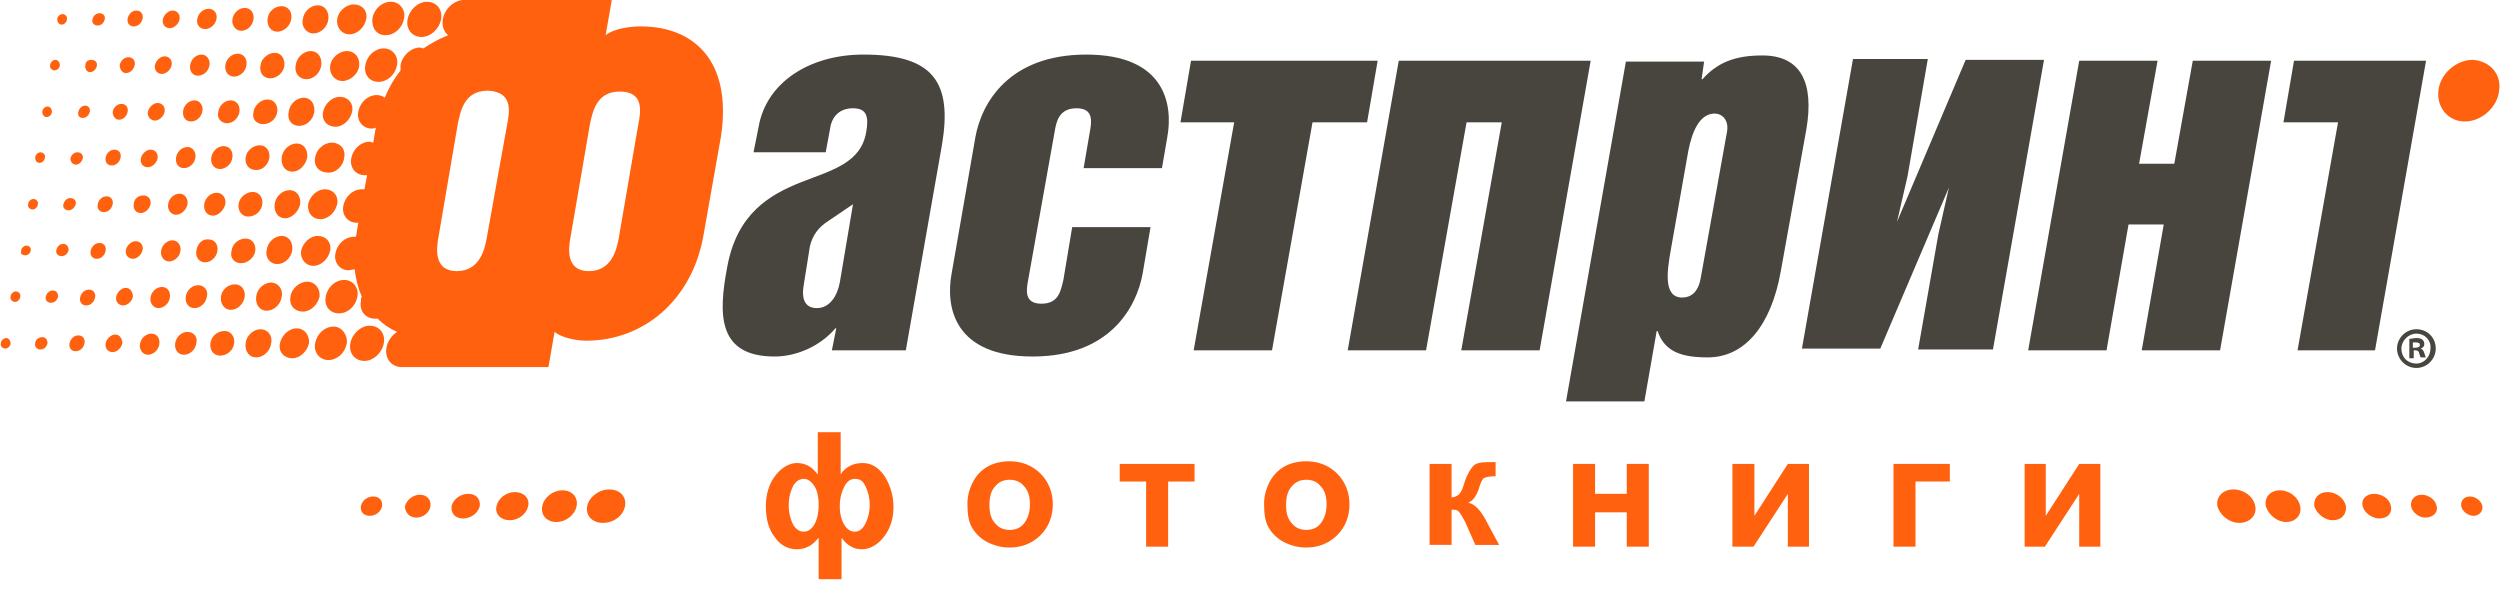 <?xml version="1.0" encoding="utf-8"?>
<!-- Generator: Adobe Illustrator 19.0.1, SVG Export Plug-In . SVG Version: 6.00 Build 0)  -->
<svg version="1.1" id="Слой_1" xmlns="http://www.w3.org/2000/svg" xmlns:xlink="http://www.w3.org/1999/xlink" x="0px" y="0px"
	 viewBox="0 0 284 68.9" style="enable-background:new 0 0 284 68.9;" xml:space="preserve">
<style type="text/css">
	.st0{fill:#FF610F;}
	.st1{fill:#48443E;}
</style>
<g>
	<g>
		<path class="st0" d="M23.3,3.3c0.6,0,1.2-0.5,1.3-1.2C24.7,1.5,24.3,1,23.7,1c-0.6,0-1.2,0.5-1.3,1.2C22.3,2.8,22.7,3.3,23.3,3.3z
			 M27.4,3.5c0.7,0,1.3-0.6,1.4-1.3c0.1-0.7-0.3-1.3-1-1.3c-0.7,0-1.3,0.6-1.4,1.3C26.3,2.9,26.8,3.5,27.4,3.5z M26.6,8.7
			c0.7,0,1.3-0.6,1.4-1.3c0.1-0.7-0.3-1.3-1-1.3c-0.7,0-1.3,0.6-1.4,1.3C25.5,8.1,25.9,8.7,26.6,8.7z M29.9,14.1
			c0.8,0,1.5-0.6,1.6-1.4c0.1-0.8-0.4-1.4-1.1-1.4c-0.8,0-1.5,0.7-1.6,1.4C28.6,13.5,29.1,14.1,29.9,14.1z M30.7,8.9
			c0.7,0,1.5-0.6,1.6-1.4C32.4,6.6,31.9,6,31.2,6c-0.7,0-1.5,0.6-1.6,1.4C29.4,8.2,29.9,8.9,30.7,8.9z M34.8,9
			c0.8,0,1.6-0.7,1.7-1.6c0.1-0.9-0.4-1.6-1.2-1.6c-0.8,0-1.6,0.7-1.7,1.6C33.4,8.3,34,9,34.8,9z M34,14.3c0.8,0,1.6-0.7,1.7-1.6
			c0.1-0.9-0.4-1.6-1.2-1.6c-0.8,0-1.6,0.7-1.7,1.6C32.6,13.6,33.1,14.3,34,14.3z M31.5,3.6c0.8,0,1.5-0.7,1.6-1.5
			c0.1-0.8-0.4-1.4-1.1-1.4c-0.8,0-1.5,0.6-1.6,1.4C30.3,3,30.8,3.6,31.5,3.6z M22.5,8.6c0.6,0,1.2-0.5,1.3-1.2
			c0.1-0.6-0.3-1.2-0.9-1.2c-0.6,0-1.2,0.5-1.3,1.2C21.5,8.1,21.9,8.6,22.5,8.6z M19.3,3.2c0.5,0,1-0.5,1.1-1c0.1-0.6-0.3-1-0.8-1
			c-0.5,0-1,0.5-1.1,1C18.4,2.7,18.7,3.2,19.3,3.2z M18.4,8.4c0.5,0,1-0.5,1.1-1c0.1-0.6-0.3-1-0.8-1c-0.5,0-1,0.5-1.1,1
			C17.5,8,17.9,8.4,18.4,8.4z M17.6,13.7c0.5,0,1-0.5,1.1-1c0.1-0.6-0.3-1-0.8-1c-0.5,0-1,0.5-1.1,1C16.7,13.2,17.1,13.7,17.6,13.7z
			 M16.8,19c0.5,0,1-0.5,1.1-1c0.1-0.6-0.3-1-0.8-1c-0.5,0-1,0.5-1.1,1C15.9,18.5,16.2,19,16.8,19z M21.7,13.8
			c0.6,0,1.2-0.5,1.3-1.2c0.1-0.6-0.3-1.2-0.9-1.2c-0.6,0-1.2,0.5-1.3,1.2C20.7,13.3,21.1,13.8,21.7,13.8z M15.2,23.2
			c-0.1,0.6,0.3,1,0.8,1c0.5,0,1-0.5,1.1-1c0.1-0.6-0.3-1-0.8-1C15.7,22.2,15.2,22.6,15.2,23.2z M20.9,19.1c0.6,0,1.2-0.5,1.3-1.2
			c0.1-0.6-0.3-1.2-0.9-1.2c-0.6,0-1.2,0.5-1.3,1.2C19.9,18.6,20.3,19.1,20.9,19.1z M21.3,23.2c0.1-0.6-0.3-1.2-0.9-1.2
			c-0.6,0-1.2,0.5-1.3,1.2c-0.1,0.6,0.3,1.2,0.9,1.2C20.6,24.4,21.2,23.8,21.3,23.2z M35.6,3.8c0.8,0,1.6-0.7,1.7-1.6
			c0.1-0.9-0.4-1.6-1.2-1.6c-0.8,0-1.6,0.7-1.7,1.6C34.2,3,34.8,3.8,35.6,3.8z M18.3,28.5c-0.1,0.6,0.3,1.2,0.9,1.2
			c0.6,0,1.2-0.5,1.3-1.2c0.1-0.6-0.3-1.2-0.9-1.2C19,27.3,18.4,27.8,18.3,28.5z M15.2,3c0.5,0,0.9-0.4,1-0.9
			c0.1-0.5-0.2-0.9-0.7-0.9c-0.5,0-0.9,0.4-1,0.9C14.4,2.6,14.7,3,15.2,3z M22.3,28.5c-0.1,0.7,0.3,1.3,1,1.3c0.7,0,1.3-0.6,1.4-1.3
			c0.1-0.7-0.3-1.3-1-1.3C23,27.1,22.4,27.7,22.3,28.5z M25.6,23.2c0.1-0.7-0.3-1.3-1-1.3c-0.7,0-1.3,0.6-1.4,1.3
			c-0.1,0.7,0.3,1.3,1,1.3C24.8,24.5,25.4,23.9,25.6,23.2z M26.4,17.9c0.1-0.7-0.3-1.3-1-1.3c-0.7,0-1.3,0.6-1.4,1.3
			c-0.1,0.7,0.3,1.3,1,1.3C25.6,19.2,26.3,18.7,26.4,17.9z M38.9,9.2c0.9,0,1.8-0.8,1.9-1.7c0.1-1-0.5-1.7-1.4-1.7
			c-0.9,0-1.8,0.8-1.9,1.7C37.4,8.4,38,9.2,38.9,9.2z M39.7,3.9c0.9,0,1.7-0.8,1.9-1.7c0.2-1-0.5-1.7-1.4-1.7
			c-0.9,0-1.8,0.8-1.9,1.7C38.2,3.1,38.8,3.9,39.7,3.9z M47.9,4.2c1,0,2-0.9,2.2-2c0.2-1.1-0.5-2-1.6-2c-1,0-2,0.9-2.2,2
			C46.1,3.3,46.8,4.2,47.9,4.2z M43.8,4c1,0,1.9-0.8,2.1-1.9c0.2-1-0.5-1.9-1.5-1.9c-1,0-1.9,0.8-2.1,1.9C42.2,3.2,42.8,4,43.8,4z
			 M27.4,29.9c0.7,0,1.5-0.6,1.6-1.4c0.1-0.8-0.4-1.4-1.1-1.4c-0.8,0-1.5,0.6-1.6,1.4C26.1,29.3,26.6,29.9,27.4,29.9z M43,9.3
			c1,0,1.9-0.8,2.1-1.9c0.2-1-0.5-1.9-1.5-1.9c-1,0-1.9,0.8-2.1,1.9C41.3,8.5,42,9.3,43,9.3z M30.6,17.9c0.1-0.8-0.4-1.4-1.1-1.4
			c-0.7,0-1.5,0.6-1.6,1.4c-0.1,0.8,0.4,1.4,1.1,1.4C29.8,19.4,30.5,18.7,30.6,17.9z M38.5,35.6c1,0,1.9-0.8,2.1-1.9
			c0.2-1-0.5-1.9-1.5-1.9c-1,0-1.9,0.8-2.1,1.9C36.8,34.8,37.5,35.6,38.5,35.6z M29.8,23.2c0.1-0.8-0.4-1.4-1.1-1.4
			s-1.5,0.6-1.6,1.4c-0.1,0.8,0.4,1.4,1.1,1.4C29,24.6,29.7,24,29.8,23.2z M35.6,30.2c0.9,0,1.7-0.8,1.9-1.7c0.2-1-0.5-1.7-1.4-1.7
			c-0.9,0-1.7,0.8-1.9,1.7C34.1,29.4,34.7,30.2,35.6,30.2z M39.1,17.9c0.2-1-0.5-1.7-1.4-1.7c-0.9,0-1.8,0.8-1.9,1.7
			c-0.2,1,0.5,1.7,1.4,1.7C38.1,19.7,39,18.9,39.1,17.9z M36.9,21.5c-0.9,0-1.7,0.8-1.9,1.7c-0.1,1,0.5,1.7,1.4,1.7
			c0.9,0,1.7-0.8,1.9-1.7C38.5,22.2,37.8,21.5,36.9,21.5z M34.9,17.9c0.1-0.9-0.4-1.6-1.2-1.6c-0.8,0-1.6,0.7-1.7,1.6
			c-0.1,0.9,0.4,1.6,1.2,1.6C34,19.5,34.7,18.8,34.9,17.9z M31.5,30c0.8,0,1.6-0.7,1.7-1.6c0.1-0.9-0.4-1.6-1.2-1.6
			c-0.8,0-1.6,0.7-1.7,1.6C30.1,29.3,30.7,30,31.5,30z M40,12.7c0.2-1-0.5-1.7-1.4-1.7c-0.9,0-1.7,0.8-1.9,1.7
			c-0.2,1,0.5,1.7,1.4,1.7C39,14.4,39.8,13.6,40,12.7z M34.1,23.2c0.1-0.9-0.4-1.6-1.2-1.6c-0.8,0-1.6,0.7-1.7,1.6
			c-0.1,0.9,0.4,1.6,1.2,1.6C33.1,24.8,33.9,24.1,34.1,23.2z M25.8,14c0.7,0,1.3-0.6,1.4-1.3c0.1-0.7-0.3-1.3-1-1.3
			c-0.7,0-1.3,0.6-1.4,1.3C24.6,13.4,25.1,14,25.8,14z M17.2,37.9c-0.6,0-1.2,0.5-1.3,1.2c-0.1,0.6,0.3,1.2,0.9,1.2
			c0.6,0,1.2-0.5,1.3-1.2C18.2,38.4,17.8,37.9,17.2,37.9z M15.4,27.4c-0.5,0-1,0.5-1.1,1c-0.1,0.6,0.3,1,0.8,1c0.5,0,1-0.5,1.1-1
			C16.3,27.9,16,27.4,15.4,27.4z M18.4,32.6c-0.6,0-1.2,0.5-1.3,1.2c-0.1,0.6,0.3,1.2,0.9,1.2c0.6,0,1.2-0.5,1.3-1.2
			C19.4,33.1,19,32.6,18.4,32.6z M14.3,32.7c-0.5,0-1,0.5-1.1,1c-0.1,0.6,0.3,1,0.8,1c0.5,0,1-0.5,1.1-1
			C15.1,33.2,14.8,32.7,14.3,32.7z M10.1,32.9c-0.5,0-0.9,0.4-1,0.9c-0.1,0.5,0.2,0.9,0.7,0.9c0.5,0,0.9-0.4,1-0.9
			C10.9,33.3,10.6,32.9,10.1,32.9z M21.3,37.7c-0.7,0-1.3,0.6-1.4,1.3c-0.1,0.7,0.3,1.3,1,1.3c0.7,0,1.3-0.6,1.4-1.3
			C22.5,38.3,22,37.7,21.3,37.7z M8.9,38.1c-0.5,0-0.9,0.4-1,0.9c-0.1,0.5,0.2,0.9,0.7,0.9c0.5,0,0.9-0.4,1-0.9
			C9.7,38.5,9.4,38.1,8.9,38.1z M8.6,23.2c0.1-0.4-0.2-0.7-0.6-0.7c-0.4,0-0.7,0.3-0.8,0.7c-0.1,0.4,0.2,0.7,0.6,0.7
			C8.1,23.9,8.5,23.6,8.6,23.2z M13.1,38c-0.5,0-1,0.5-1.1,1c-0.1,0.6,0.3,1,0.8,1c0.5,0,1-0.5,1.1-1C13.9,38.5,13.6,38,13.1,38z
			 M11.3,27.6c-0.5,0-0.9,0.4-1,0.9c-0.1,0.5,0.2,0.9,0.7,0.9c0.5,0,0.9-0.4,1-0.9C12.1,28,11.8,27.6,11.3,27.6z M34.9,32
			c-0.9,0-1.8,0.8-1.9,1.7c-0.2,1,0.5,1.7,1.4,1.7c0.9,0,1.7-0.8,1.9-1.7C36.4,32.8,35.8,32,34.9,32z M37.9,37.1
			c-1,0-1.9,0.8-2.1,1.9c-0.2,1,0.5,1.9,1.5,1.9s1.9-0.8,2.1-1.9C39.5,38,38.8,37.1,37.9,37.1z M33.7,37.3c-0.9,0-1.7,0.8-1.9,1.7
			c-0.2,1,0.5,1.7,1.4,1.7c0.9,0,1.7-0.8,1.9-1.7C35.2,38.1,34.6,37.3,33.7,37.3z M42,37c-1,0-2,0.9-2.2,2c-0.2,1.1,0.5,2,1.6,2
			c1,0,2-0.9,2.2-2C43.8,37.9,43.1,37,42,37z M25.5,37.6c-0.8,0-1.5,0.6-1.6,1.4c-0.1,0.8,0.4,1.4,1.1,1.4c0.8,0,1.5-0.6,1.6-1.4
			C26.7,38.2,26.2,37.6,25.5,37.6z M26.7,32.3c-0.8,0-1.5,0.6-1.6,1.4c-0.1,0.8,0.4,1.5,1.1,1.5c0.8,0,1.5-0.7,1.6-1.5
			C27.9,32.9,27.4,32.3,26.7,32.3z M30.8,32.1c-0.8,0-1.6,0.7-1.7,1.6c-0.1,0.9,0.4,1.6,1.2,1.6c0.8,0,1.6-0.7,1.7-1.6
			C32.2,32.9,31.6,32.1,30.8,32.1z M22.5,32.4c-0.7,0-1.3,0.6-1.4,1.3c-0.1,0.7,0.3,1.3,1,1.3c0.7,0,1.3-0.6,1.4-1.3
			C23.7,33,23.2,32.4,22.5,32.4z M29.6,37.4c-0.8,0-1.6,0.7-1.7,1.6c-0.1,0.9,0.4,1.6,1.2,1.6c0.8,0,1.6-0.7,1.7-1.6
			C31,38.1,30.4,37.4,29.6,37.4z M4.8,38.3C4.4,38.3,4,38.6,4,39c-0.1,0.4,0.2,0.7,0.6,0.7c0.4,0,0.7-0.3,0.8-0.7
			C5.4,38.6,5.2,38.3,4.8,38.3z M8.6,18.7c0.4,0,0.7-0.3,0.8-0.7c0.1-0.4-0.2-0.7-0.6-0.7c-0.4,0-0.7,0.3-0.8,0.7
			C8,18.3,8.2,18.7,8.6,18.7z M10.2,8.2c0.4,0,0.7-0.3,0.8-0.7c0.1-0.4-0.2-0.7-0.6-0.7S9.7,7,9.7,7.4C9.6,7.8,9.9,8.2,10.2,8.2z
			 M9.4,13.4c0.4,0,0.7-0.3,0.8-0.7C10.3,12.3,10,12,9.7,12c-0.4,0-0.7,0.3-0.8,0.7C8.8,13.1,9,13.4,9.4,13.4z M7,2.8
			c0.3,0,0.6-0.3,0.6-0.6c0.1-0.3-0.2-0.6-0.5-0.6c-0.3,0-0.6,0.3-0.6,0.6C6.5,2.5,6.7,2.8,7,2.8z M13.5,13.6c0.5,0,0.9-0.4,1-0.9
			c0.1-0.5-0.2-0.9-0.7-0.9c-0.5,0-0.9,0.4-1,0.9C12.8,13.2,13.1,13.6,13.5,13.6z M11.1,2.9c0.4,0,0.7-0.3,0.8-0.7
			c0.1-0.4-0.2-0.7-0.6-0.7c-0.4,0-0.7,0.3-0.8,0.7C10.4,2.6,10.7,2.9,11.1,2.9z M6.2,8c0.3,0,0.6-0.3,0.6-0.6
			c0-0.3-0.2-0.6-0.5-0.6C6,6.8,5.7,7.1,5.7,7.4C5.6,7.7,5.9,8,6.2,8z M12.7,18.8c0.5,0,0.9-0.4,1-0.9c0.1-0.5-0.2-0.9-0.7-0.9
			c-0.5,0-0.9,0.4-1,0.9C11.9,18.4,12.2,18.8,12.7,18.8z M12.1,22.3c-0.5,0-0.9,0.4-1,0.9c-0.1,0.5,0.2,0.9,0.7,0.9
			c0.5,0,0.9-0.4,1-0.9C12.9,22.7,12.6,22.3,12.1,22.3z M14.3,8.3c0.5,0,0.9-0.4,1-0.9c0.1-0.5-0.2-0.9-0.7-0.9
			c-0.5,0-0.9,0.4-1,0.9C13.6,7.9,13.9,8.3,14.3,8.3z M4.3,23.2c0.1-0.3-0.2-0.6-0.5-0.6c-0.3,0-0.6,0.3-0.6,0.6
			c-0.1,0.3,0.2,0.6,0.5,0.6C4,23.8,4.3,23.5,4.3,23.2z M7.2,27.7c-0.4,0-0.7,0.3-0.8,0.7c-0.1,0.4,0.2,0.7,0.6,0.7
			c0.4,0,0.7-0.3,0.8-0.7C7.8,28.1,7.6,27.7,7.2,27.7z M6,33c-0.4,0-0.7,0.3-0.8,0.7c-0.1,0.4,0.2,0.7,0.6,0.7
			c0.4,0,0.7-0.3,0.8-0.7C6.6,33.3,6.4,33,6,33z M3,27.9c-0.3,0-0.6,0.3-0.6,0.6C2.3,28.8,2.5,29,2.9,29c0.3,0,0.6-0.3,0.6-0.6
			C3.5,28.1,3.3,27.9,3,27.9z M5.3,13.3c0.3,0,0.6-0.3,0.6-0.6c0-0.3-0.2-0.6-0.5-0.6c-0.3,0-0.6,0.3-0.6,0.6
			C4.8,13,5,13.3,5.3,13.3z M1.8,33.1c-0.3,0-0.6,0.3-0.6,0.6c-0.1,0.3,0.2,0.6,0.5,0.6c0.3,0,0.6-0.3,0.6-0.6
			C2.4,33.4,2.1,33.1,1.8,33.1z M4.5,18.5c0.3,0,0.6-0.3,0.6-0.6c0.1-0.3-0.2-0.6-0.5-0.6c-0.3,0-0.6,0.3-0.6,0.6
			C4,18.3,4.2,18.5,4.5,18.5z M0.7,38.4c-0.3,0-0.6,0.3-0.6,0.6c-0.1,0.3,0.2,0.6,0.5,0.6c0.3,0,0.6-0.3,0.6-0.6
			C1.2,38.7,1,38.4,0.7,38.4z M72.8,3c-1.1,0-3,0.2-4,1l0.7-4h-9.4v0h-5.6h-1.1l-0.6,0c0,0-0.1,0-0.1,0c-1.1,0-2.2,1-2.4,2.2
			c-0.1,0.7,0.1,1.4,0.6,1.8c-1,0.4-1.9,0.9-2.8,1.5c-0.1,0-0.3-0.1-0.4-0.1c-1,0-2,0.9-2.2,2c0,0.2,0,0.4,0,0.6
			c-0.7,0.9-1.3,1.9-1.8,3.1c-0.2-0.2-0.6-0.3-0.9-0.3c-1,0-1.9,0.8-2.1,1.9c-0.2,1,0.5,1.9,1.5,1.9c0.2,0,0.3,0,0.5-0.1
			c0,0.2-0.1,0.3-0.1,0.5l-0.2,1.2c-0.1,0-0.3-0.1-0.4-0.1c-1,0-1.9,0.8-2.1,1.9c-0.2,1,0.5,1.9,1.5,1.9c0.1,0,0.2,0,0.3,0l-0.3,1.6
			c-0.1,0-0.2,0-0.3,0c-1,0-1.9,0.8-2.1,1.9c-0.2,1,0.5,1.9,1.5,1.9c0.1,0,0.2,0,0.2,0l-0.2,1.2c0,0.1,0,0.2-0.1,0.4
			c-0.1,0-0.1,0-0.2,0c-1,0-1.9,0.8-2.1,1.9c-0.2,1,0.5,1.9,1.5,1.9c0.2,0,0.4-0.1,0.7-0.1c0.1,1.1,0.4,2.2,0.8,3.1
			c-0.1,0.1-0.1,0.3-0.1,0.5c-0.2,1.1,0.5,2,1.6,2c0.1,0,0.2,0,0.3,0c0.6,0.6,1.3,1.1,2.2,1.5c-0.6,0.4-1.1,1.1-1.2,1.8
			c-0.2,1.2,0.5,2.1,1.6,2.2v0h0c0,0,0,0,0,0c0,0,0,0,0,0h1.7l0,0h5.7l0,0h9.4l0.7-4c0.7,0.6,2.3,1,3.6,1c6.5,0,12-4.6,13.3-11.9
			l2-11.3C83.2,6.9,78.8,3,72.8,3z M57.6,14.2L55.3,27c-0.2,1.1-0.7,3.8-3.4,3.8c-2.7,0-2.3-2.7-2.1-3.8l2.2-12.9
			c0.3-1.4,0.7-3.8,3.4-3.8C58.3,10.4,57.9,12.7,57.6,14.2z M72.5,14.2L70.3,27c-0.2,1.1-0.7,3.8-3.4,3.8c-2.7,0-2.3-2.7-2.1-3.8
			L67,14.2c0.3-1.4,0.7-3.8,3.4-3.8C73.2,10.4,72.8,12.7,72.5,14.2z"/>
	</g>
	<path class="st0" d="M42,58.6c0.7,0,1.3-0.5,1.4-1.1c0.1-0.6-0.3-1.1-1-1.1c-0.7,0-1.3,0.5-1.4,1.1C40.9,58.1,41.3,58.6,42,58.6z"
		/>
	<path class="st0" d="M47.3,58.8c0.8,0,1.5-0.6,1.6-1.3c0.1-0.7-0.4-1.3-1.2-1.3c-0.8,0-1.5,0.6-1.7,1.3
		C46,58.2,46.5,58.8,47.3,58.8z"/>
	<path class="st0" d="M54.5,57.5c0.1-0.8-0.4-1.4-1.3-1.4c-0.9,0-1.7,0.6-1.9,1.4c-0.1,0.8,0.4,1.4,1.3,1.4
		C53.5,58.9,54.3,58.3,54.5,57.5z"/>
	<path class="st0" d="M60,57.5c0.2-0.9-0.5-1.6-1.5-1.6c-1,0-1.9,0.7-2.1,1.6c-0.2,0.9,0.5,1.6,1.5,1.6C58.9,59.1,59.8,58.4,60,57.5
		z"/>
	<path class="st0" d="M71,57.5c0.2-1.1-0.6-1.9-1.8-1.9c-1.2,0-2.3,0.9-2.5,1.9c-0.2,1.1,0.6,1.9,1.8,1.9
		C69.7,59.4,70.8,58.6,71,57.5z"/>
	<path class="st0" d="M65.5,57.5c0.2-1-0.5-1.8-1.6-1.8c-1.1,0-2.1,0.8-2.3,1.8c-0.2,1,0.5,1.8,1.6,1.8
		C64.3,59.3,65.3,58.5,65.5,57.5z"/>
	<path class="st0" d="M282,57.5c-0.1-0.6-0.8-1.1-1.4-1.1c-0.7,0-1.1,0.5-1,1.1c0.1,0.6,0.8,1.1,1.4,1.1
		C281.6,58.6,282.1,58.1,282,57.5z"/>
	<path class="st0" d="M276.8,57.5c-0.1-0.7-0.9-1.3-1.7-1.3c-0.8,0-1.3,0.6-1.2,1.3c0.1,0.7,0.9,1.3,1.6,1.3
		C276.4,58.8,277,58.2,276.8,57.5z"/>
	<path class="st0" d="M270.3,58.9c0.9,0,1.5-0.6,1.3-1.4c-0.1-0.8-1-1.4-1.9-1.4c-0.9,0-1.5,0.6-1.3,1.4
		C268.6,58.3,269.5,58.9,270.3,58.9z"/>
	<path class="st0" d="M265,59.1c1,0,1.6-0.7,1.5-1.6c-0.2-0.9-1.1-1.6-2.1-1.6c-1,0-1.6,0.7-1.5,1.6C263.2,58.4,264.1,59.1,265,59.1
		z"/>
	<path class="st0" d="M254.4,59.4c1.2,0,2-0.9,1.8-1.9c-0.2-1.1-1.3-1.9-2.5-1.9c-1.2,0-2,0.9-1.8,1.9
		C252.2,58.6,253.3,59.4,254.4,59.4z"/>
	<path class="st0" d="M259.7,59.3c1.1,0,1.8-0.8,1.6-1.8c-0.2-1-1.2-1.8-2.3-1.8c-1.1,0-1.8,0.8-1.6,1.8
		C257.7,58.5,258.7,59.3,259.7,59.3z"/>
	<g>
		<path class="st1" d="M269.8,39.8H261l4.6-25.9h-6.2l1.2-7h15L269.8,39.8z"/>
	</g>
	<path class="st0" d="M283.9,10.3c-0.2,1.9-2,3.5-3.9,3.5c-1.9,0-3.2-1.6-3-3.5c0.2-1.9,2-3.5,3.9-3.5
		C282.8,6.9,284.2,8.4,283.9,10.3z"/>
	<path class="st1" d="M94.5,39.8l0.5-2.5h-0.1c-1.7,2-4.4,3.2-6.9,3.2c-6.5,0-6.4-4.8-5.4-10.1c1.1-6.2,4.9-8.3,8.4-9.7
		c3.6-1.4,6.8-2.2,7.4-5.7c0.3-1.7,0.1-2.7-1.5-2.7c-1.5,0-2.4,0.9-2.6,2.3l-0.5,2.7h-8.2l0.6-3c0.9-4.9,5.7-8.1,11.9-8.1
		c8,0,10.1,3.2,8.9,10.3l-4.1,23.3H94.5z M94.1,25.1C93,25.8,92.3,26.7,92,28l-0.7,4.4C91,34.2,91.6,35,92.8,35
		c1.4,0,2.3-1.3,2.6-2.9l1.5-8.9L94.1,25.1z"/>
	<path class="st1" d="M123.4,6.2c8.9,0,9.9,5.6,9.2,9.4l-0.6,3.5h-8.9l0.7-4.1c0.2-1.1,0.5-2.7-1.5-2.7c-2,0-2.3,1.5-2.5,2.7
		l-3,16.8c-0.2,1.1-0.5,2.7,1.5,2.7c2,0,2.2-1.5,2.5-2.7l1-6h8.9l-0.9,5.3c-0.7,3.8-3.7,9.4-12.5,9.4c-8.9,0-9.9-5.6-9.2-9.4
		l2.7-15.5C111.5,11.7,114.6,6.2,123.4,6.2z"/>
	<path class="st1" d="M134.1,13.9l1.2-7h21.2l-1.2,7h-6.2l-4.6,25.9h-8.9l4.6-25.9H134.1z"/>
	<path class="st1" d="M174.9,39.8H166l4.6-25.9h-4L162,39.8h-8.9l5.8-32.9h21.8L174.9,39.8z"/>
	<path class="st1" d="M193.6,6.9l-0.3,2.1h0.1c1.7-1.9,3.7-2.7,6.8-2.7c4.4,0,5.9,3.1,5,8.4l-2.9,16.1c-1.1,6.2-4.1,9.8-8.3,9.8
		c-2.9,0-4.9-0.6-5.7-3h-0.1l-1.4,8h-8.9l6.8-38.6H193.6z M191.1,33.8c0.9,0,1.8-0.5,2.1-2.2l3-16.7c0.2-1.3-0.6-2-1.4-2
		c-1.8,0-2.6,2.2-3,4.2l-2,11.3C189.4,30.7,188.9,33.8,191.1,33.8z"/>
	<path class="st1" d="M215.5,25.2l7.8-18.4h8.9l-5.8,32.9h-8.5l2.3-13.1l1.2-5.3l-7.8,18.3h-8.9l5.8-32.9h8.5L216.7,20L215.5,25.2z"
		/>
	<path class="st1" d="M258,6.9l-5.8,32.9h-8.9l2.5-14.3h-4l-2.5,14.3h-8.9l5.8-32.9h8.9l-2.1,11.7h4l2.1-11.7H258z"/>
	<path class="st1" d="M274.5,37.4c1.2,0,2.2,0.9,2.2,2.2c0,1.2-1,2.2-2.2,2.2c-1.2,0-2.2-1-2.2-2.2
		C272.3,38.4,273.3,37.4,274.5,37.4L274.5,37.4z M274.5,37.9c-0.9,0-1.7,0.8-1.7,1.7c0,1,0.7,1.7,1.7,1.7c0.9,0,1.6-0.8,1.6-1.7
		C276.2,38.7,275.5,37.9,274.5,37.9L274.5,37.9z M274.2,40.7h-0.5v-2.2c0.2,0,0.5-0.1,0.8-0.1c0.4,0,0.6,0.1,0.7,0.2
		c0.1,0.1,0.2,0.2,0.2,0.5c0,0.3-0.2,0.4-0.4,0.5v0c0.2,0.1,0.3,0.2,0.4,0.5c0.1,0.3,0.1,0.4,0.2,0.5H275c-0.1-0.1-0.1-0.3-0.2-0.5
		c0-0.2-0.2-0.3-0.4-0.3h-0.2V40.7z M274.2,39.5h0.2c0.3,0,0.5-0.1,0.5-0.3c0-0.2-0.1-0.3-0.5-0.3c-0.1,0-0.2,0-0.3,0V39.5z"/>
	<g>
		<path class="st0" d="M93,49.1h2.5v4.8c0.3-0.5,0.7-0.8,1.1-1s0.9-0.3,1.4-0.3c1,0,1.8,0.5,2.5,1.5c0.6,1,1,2.1,1,3.5
			c0,1.4-0.4,2.5-1.1,3.4c-0.7,0.9-1.6,1.4-2.5,1.4c-0.4,0-0.9-0.1-1.2-0.3c-0.4-0.2-0.7-0.5-1.1-1v4.7H93v-4.7
			c-0.4,0.4-0.7,0.8-1.2,1c-0.4,0.2-0.8,0.3-1.3,0.3c-1,0-1.9-0.5-2.5-1.4c-0.7-0.9-1-2.1-1-3.5c0-1.4,0.4-2.6,1.1-3.5
			s1.6-1.4,2.4-1.4c0.5,0,0.9,0.1,1.3,0.3c0.4,0.2,0.8,0.6,1.1,1V49.1z M91.3,54.4c-0.5,0-0.9,0.3-1.2,0.8c-0.3,0.6-0.5,1.3-0.5,2.2
			c0,0.9,0.2,1.6,0.5,2.2c0.3,0.5,0.7,0.8,1.2,0.8c0.5,0,0.9-0.3,1.2-0.8c0.3-0.5,0.5-1.3,0.5-2.2c0-1-0.2-1.8-0.5-2.2
			C92.1,54.6,91.7,54.4,91.3,54.4z M97.1,54.4c-0.5,0-0.9,0.3-1.2,0.9c-0.3,0.6-0.5,1.3-0.5,2.2c0,0.9,0.2,1.6,0.5,2.1
			s0.7,0.8,1.2,0.8c0.5,0,0.9-0.3,1.2-0.9s0.5-1.3,0.5-2.1c0-0.9-0.2-1.6-0.5-2.2S97.7,54.4,97.1,54.4z"/>
		<path class="st0" d="M109.9,57.2c0-0.8,0.2-1.6,0.6-2.4s1-1.4,1.7-1.8c0.7-0.4,1.6-0.6,2.5-0.6c1.4,0,2.6,0.5,3.5,1.4
			s1.4,2.1,1.4,3.5c0,1.4-0.5,2.6-1.4,3.5s-2.1,1.4-3.5,1.4c-0.9,0-1.7-0.2-2.5-0.6c-0.8-0.4-1.4-1-1.8-1.7S109.9,58.3,109.9,57.2z
			 M112.4,57.4c0,0.9,0.2,1.6,0.7,2.1c0.4,0.5,1,0.7,1.6,0.7s1.2-0.2,1.6-0.7c0.4-0.5,0.7-1.2,0.7-2.2c0-0.9-0.2-1.6-0.7-2.1
			c-0.4-0.5-1-0.7-1.6-0.7s-1.2,0.2-1.6,0.7C112.6,55.7,112.4,56.4,112.4,57.4z"/>
		<path class="st0" d="M127.2,52.7h8.5v2h-3v7.4h-2.5v-7.4h-3V52.7z"/>
		<path class="st0" d="M143.6,57.2c0-0.8,0.2-1.6,0.6-2.4s1-1.4,1.7-1.8c0.7-0.4,1.6-0.6,2.5-0.6c1.4,0,2.6,0.5,3.5,1.4
			s1.4,2.1,1.4,3.5c0,1.4-0.5,2.6-1.4,3.5s-2.1,1.4-3.5,1.4c-0.9,0-1.7-0.2-2.5-0.6c-0.8-0.4-1.4-1-1.8-1.7S143.6,58.3,143.6,57.2z
			 M146.1,57.4c0,0.9,0.2,1.6,0.7,2.1c0.4,0.5,1,0.7,1.6,0.7s1.2-0.2,1.6-0.7c0.4-0.5,0.7-1.2,0.7-2.2c0-0.9-0.2-1.6-0.7-2.1
			c-0.4-0.5-1-0.7-1.6-0.7s-1.2,0.2-1.6,0.7C146.3,55.7,146.1,56.4,146.1,57.4z"/>
		<path class="st0" d="M162.4,52.7h2.5v3.8c0.4,0,0.7-0.2,0.9-0.4c0.2-0.2,0.4-0.7,0.6-1.4c0.3-0.9,0.7-1.5,1-1.8s0.9-0.4,1.5-0.4
			c0.2,0,0.5,0,1,0l0,1.6c-0.7,0-1.1,0.1-1.3,0.2c-0.2,0.1-0.4,0.5-0.6,1.2c-0.3,0.9-0.7,1.4-1.2,1.6c0.8,0.2,1.4,0.9,2,2
			c0,0.1,0.1,0.1,0.1,0.2l1.4,2.6h-2.7l-1.2-2.7c-0.3-0.5-0.5-0.9-0.7-1.1c-0.2-0.2-0.5-0.2-0.8-0.2v4h-2.5V52.7z"/>
		<path class="st0" d="M178.7,52.7h2.5v3.4h3.6v-3.4h2.5v9.4h-2.5v-3.9h-3.6v3.9h-2.5V52.7z"/>
		<path class="st0" d="M196.9,52.7h2.4v5.9l3.8-5.9h2.4v9.4h-2.4v-6l-3.9,6h-2.4V52.7z"/>
		<path class="st0" d="M215.2,52.7h6.3v2h-3.9v7.4h-2.5V52.7z"/>
		<path class="st0" d="M230,52.7h2.4v5.9l3.8-5.9h2.4v9.4h-2.4v-6l-3.9,6H230V52.7z"/>
	</g>
</g>
</svg>
